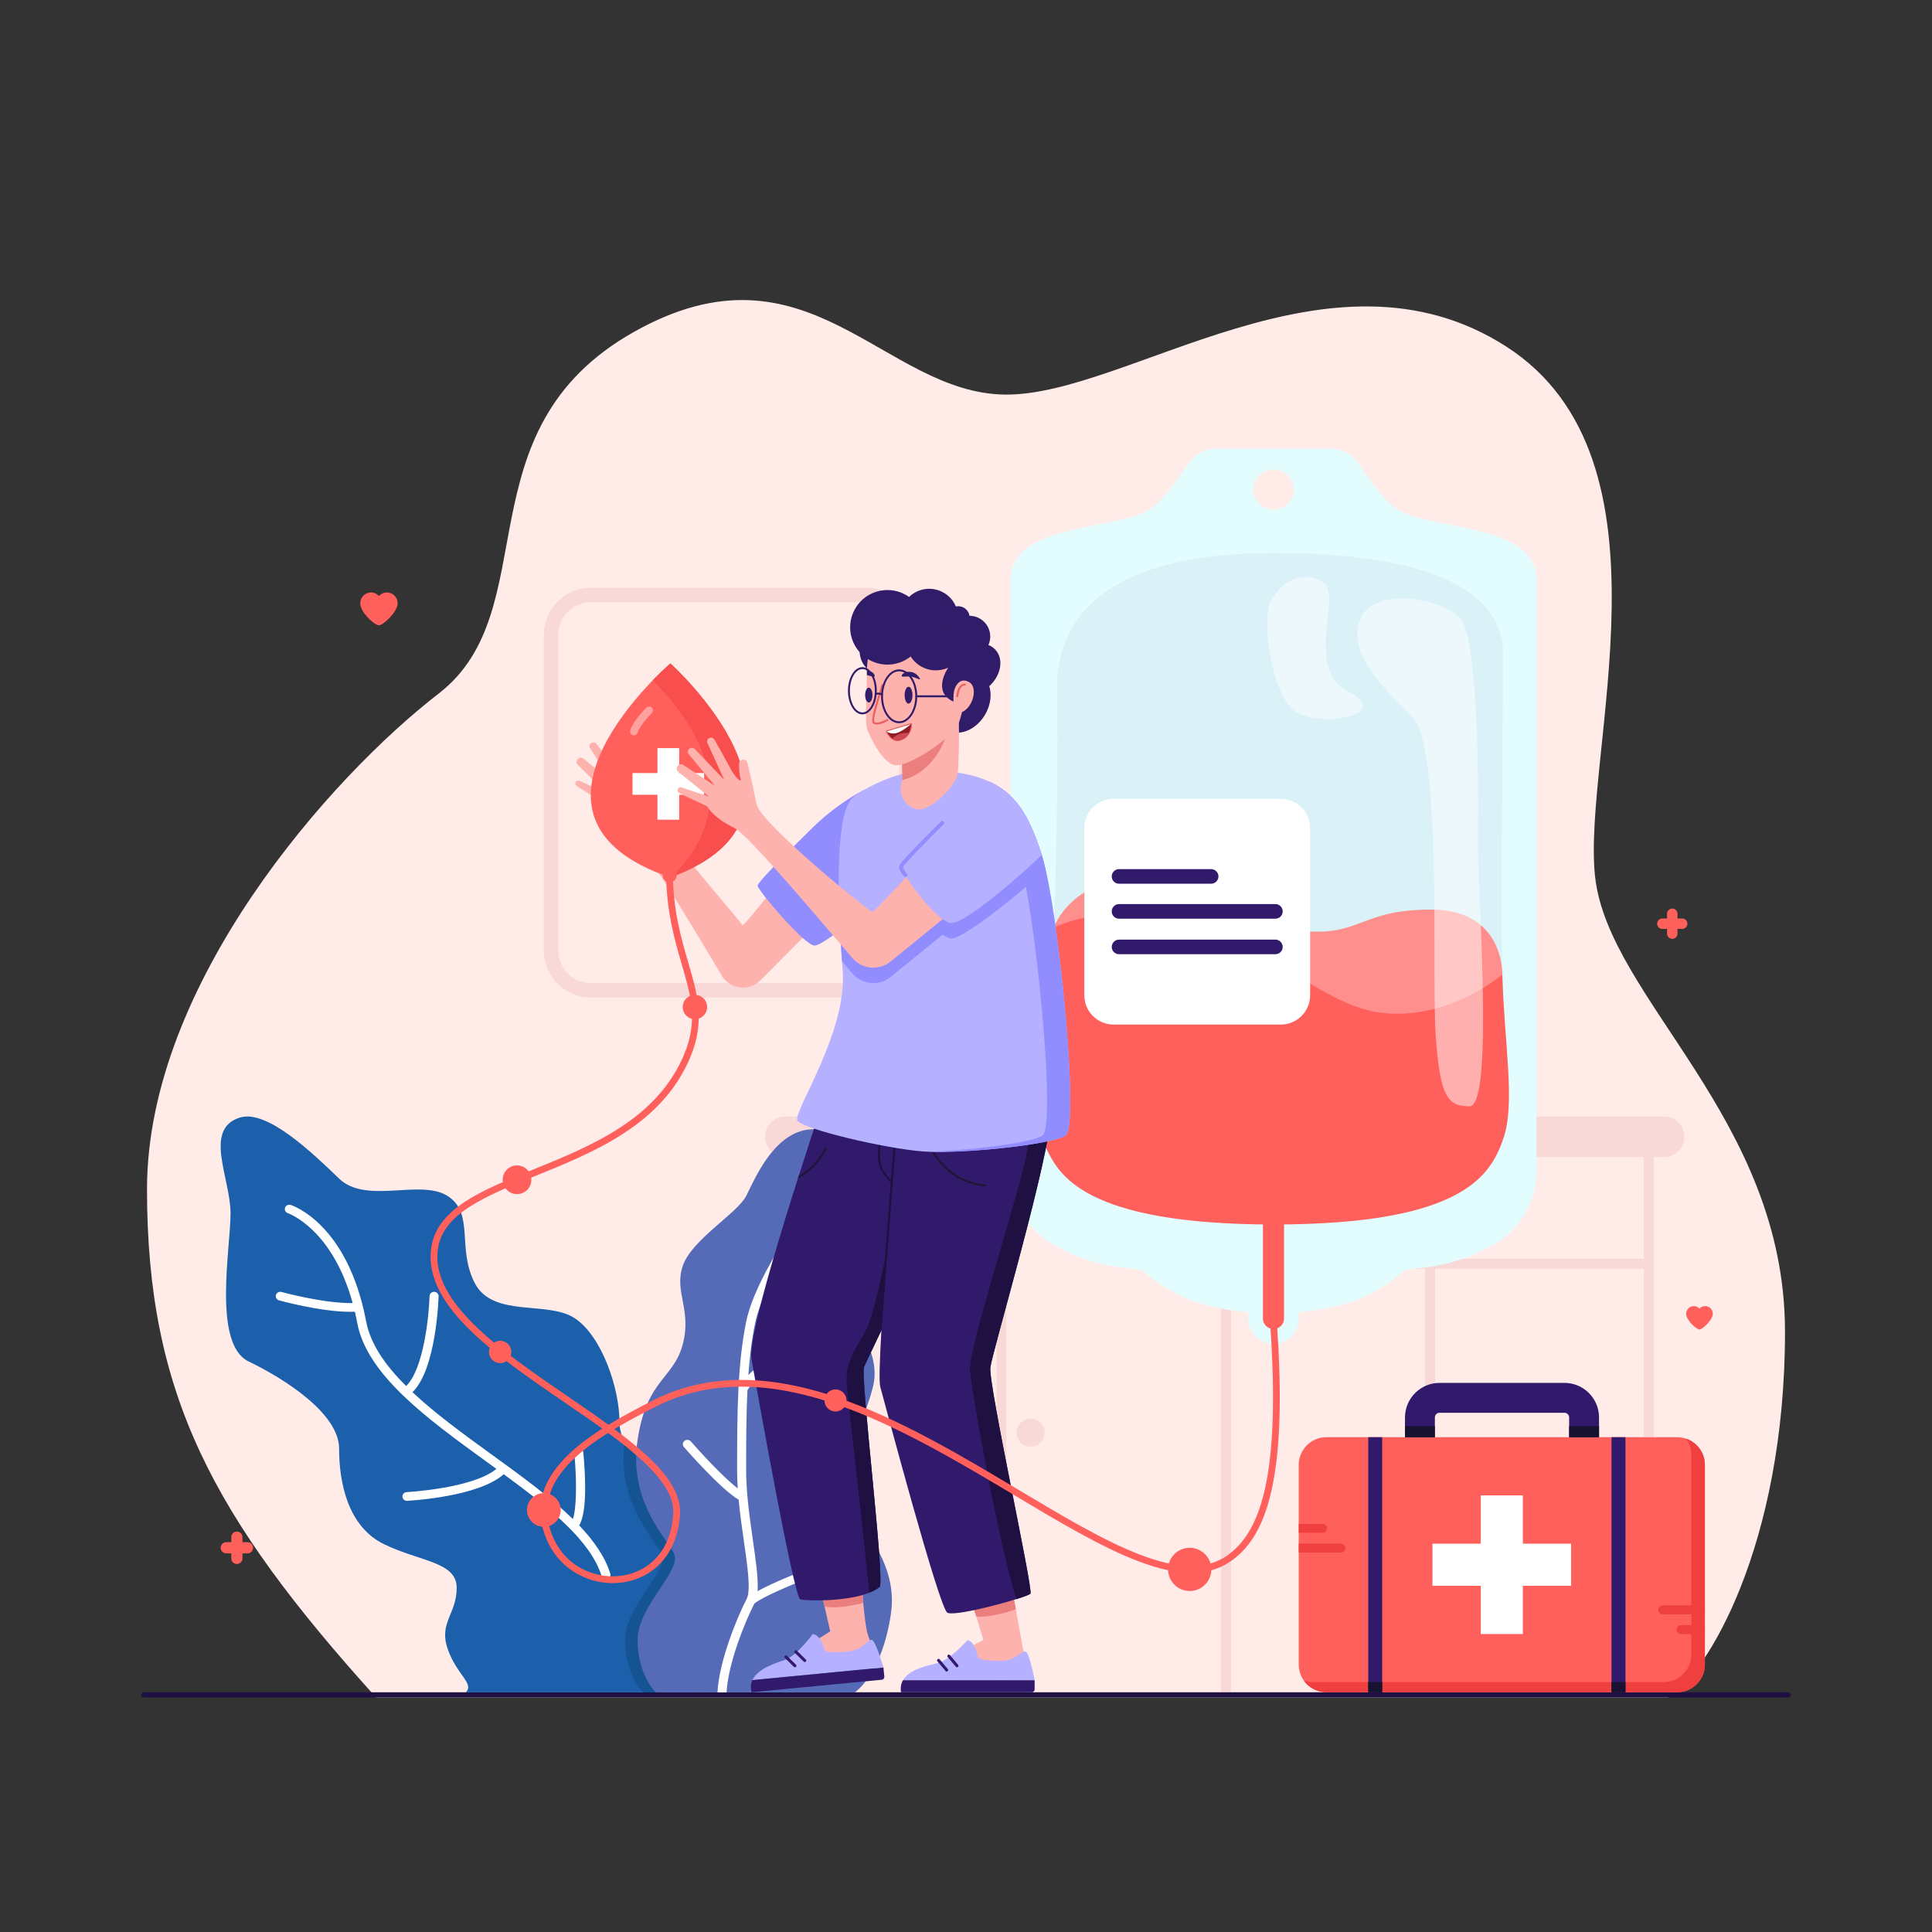<svg xmlns="http://www.w3.org/2000/svg" viewBox="0 0 2000 2000" id="man-donating-his-blood-to-blood-bag"><rect x="0" y="0" width="2000" height="2000" fill="#333333" stroke="none"/><path fill="#ffece8" d="M389.326,1757.222c-169.264-187.35-237.146-313.818-237.146-526.141  S341.81,804.671,454.071,718.003c112.261-86.667,21.564-272.663,202.033-374.336  c180.469-101.673,258.092,63.533,384.499,64.81  c126.407,1.277,336.382-166.88,518.62-49.758s78.227,422.175,91.98,548.686  c13.752,126.511,196.617,249.951,196.617,471.122s-81.316,355.778-121.031,378.694  H389.326z"></path><path fill="#f9d9d7" d="M897.337 623.487c18.563 0 33.611 15.048 33.611 33.611v326.939c0 18.563-15.048 33.611-33.611 33.611H611.586c-18.563 0-33.611-15.048-33.611-33.611v-326.939c0-18.563 15.048-33.611 33.611-33.611H897.337M897.337 608.487H611.586c-26.804 0-48.611 21.807-48.611 48.611v326.939c0 26.804 21.807 48.611 48.611 48.611h285.751c26.804 0 48.611-21.807 48.611-48.611v-326.939C945.948 630.294 924.141 608.487 897.337 608.487L897.337 608.487zM1722.555 1155.806H812.954c-11.594 0-20.993 9.399-20.993 20.993l0 0c0 11.594 9.399 20.993 20.993 20.993h10.654v554.06h10.239V1197.792h197.701v554.06h10.239V1197.792h222.216v554.06h10.239v-438.507h201.119v438.507h10.239v-438.507h216.06v438.507h10.239v-438.507-10.239V1197.792h10.654c11.594 0 20.993-9.399 20.993-20.993l0 0C1743.548 1165.205 1734.149 1155.806 1722.555 1155.806zM1701.661 1303.105h-216.06-10.239H1274.243V1197.792h427.418V1303.105z"></path><circle cx="1006.385" cy="1483.035" r="14.548" fill="#f9d9d7"></circle><circle cx="1066.951" cy="1483.035" r="14.548" fill="#f9d9d7" transform="rotate(-67.5 1066.951 1483.035)"></circle><circle cx="1450.198" cy="1525.403" r="14.548" fill="#f9d9d7"></circle><circle cx="1510.765" cy="1525.403" r="14.548" fill="#f9d9d7" transform="rotate(-31.718 1510.765 1525.403)"></circle><circle cx="1480.481" cy="1252.824" r="14.548" fill="#f9d9d7"></circle><path fill="#1e1040" d="M1853.872,1754.532c0,1.49-1.2,2.69-2.68,2.69H148.812   c-1.53,0-2.76-1.28-2.68-2.83c0.07-1.45,1.38-2.54,2.83-2.54h1702.23   C1852.672,1751.852,1853.872,1753.052,1853.872,1754.532z"></path><path fill="#1c5fab" d="M725.598,1751.967H482.128c9.37-9.011-9.36-18.032-18.72-45.075   c-9.37-27.043,9.36-36.063,9.36-63.106c0-27.043-37.46-27.043-74.91-45.074   c-37.46-18.032-46.82-63.106-46.82-99.17c0-36.054-56.19-72.117-93.64-90.149   c-37.46-18.022-18.73-117.192-18.73-153.255c0-36.054-28.33-87.068,9.36-99.16   c28.09-9.011,74.91,36.063,103.01,63.106c28.09,27.043,84.27,0,112.37,18.032   c28.09,18.022,9.36,54.086,28.09,90.149   c18.73,36.054,74.91,18.032,103,36.054   c28.1,18.032,46.82,72.127,46.82,108.181c0,7.625,2.09,14.036,5.49,19.755   c12.63,21.324,43.31,32.944,50.7,61.383   c9.36,36.063,56.18,36.063,65.55,81.138   C772.418,1679.85,725.598,1751.967,725.598,1751.967z"></path><path fill="#fff" d="M285.669,1340.525c0.722-2.395,3.292-3.777,5.807-3.072   c0.456,0.132,43.293,11.935,73.6,11.486   c-21.113-77.016-66.546-92.872-67.043-93.035c-2.442-0.792-3.759-3.337-2.944-5.696   c0.823-2.359,3.475-3.627,5.926-2.852c2.405,0.775,59.029,20.037,78.04,120.664   c4.419,23.411,20.001,45.525,41.351,66.799   c18.076-17.26,23.663-72.329,24.271-93.157c0.073-2.447,2.158-4.384,4.682-4.384   c0.046,0,0.091,0,0.128,0c2.588,0.07,4.627,2.148,4.554,4.631   c-0.096,3.23-2.496,75.509-27.047,99.283   c23.619,22.206,53.023,43.533,81.951,64.51   c30.993,22.475,61.032,44.263,84.033,66.719   c3.632-9.048,4.447-37.828,1.543-67.951c-0.238-2.474,1.655-4.675,4.234-4.904   c2.551-0.115,4.847,1.594,5.094,4.076c1.844,19.114,4.656,61.102-4.301,75.415   c15.33,16.07,26.798,32.546,32.211,49.915c0.75,2.386-0.658,4.895-3.137,5.608   c-0.448,0.132-0.896,0.194-1.344,0.194c-2.012,0-3.877-1.259-4.481-3.213   c-11.458-36.755-53.625-70.5-101.34-105.455   c-26.131,23.465-96.82,27.364-99.943,27.524   c-0.082,0.009-0.165,0.009-0.247,0.009c-2.478,0-4.545-1.867-4.673-4.27   c-0.137-2.483,1.838-4.604,4.426-4.736c0.712-0.042,68.472-3.768,92.854-24.061   c-3.501-2.548-7.025-5.103-10.561-7.668   c-30.588-22.185-61.699-44.749-86.327-68.578   c-0.148-0.126-0.288-0.262-0.42-0.408   c-23.967-23.274-41.72-47.757-46.728-74.277   c-0.765-4.051-1.599-7.953-2.487-11.731c-1.379,0.05-2.783,0.075-4.207,0.075   c-31.467,0-72.398-11.348-74.282-11.868   C286.382,1345.42,284.947,1342.92,285.669,1340.525z"></path><path fill="#145493" d="M725.598,1751.967h-59.82c0,0-18.73-18.032-18.73-54.086   c0-36.063,46.82-72.127,37.46-90.159c-9.28-17.858-46.14-53.431-37.7-115.469   c12.63,21.324,43.31,32.944,50.7,61.383   c9.36,36.063,56.18,36.063,65.55,81.138   C772.418,1679.85,725.598,1751.967,725.598,1751.967z"></path><path fill="#566bb7" d="M922.248,1670.832c-9.37,63.106-37.46,81.138-37.46,81.138H678.778   c0,0-18.73-18.032-18.73-54.095c0-36.054,46.82-72.117,37.46-90.149   c-8.55-16.453-40.49-47.924-38.89-101.259   c0.15-5.112,0.61-10.417,1.43-15.933c9.37-63.106,37.46-63.106,46.82-99.17   c9.37-36.054-9.36-54.086,0-81.128c9.37-27.052,56.19-54.095,65.55-72.127   c9.37-18.032,37.46-90.149,93.64-63.106c48.84,23.51,0,126.213,9.37,162.276   c9.36,36.054,37.45,63.106,28.09,99.16   c-9.37,36.063-28.09,63.106-28.09,99.17   C875.428,1571.662,931.608,1607.726,922.248,1670.832z"></path><path fill="#fff" d="M837.628,1628.588c0.96,2.311-0.2,4.929-2.6,5.853   c-12.5,4.814-45.96,18.571-54.1,25.589   c-10.49,20.438-27.27,62.712-28.82,91.94h-9.36   c0-0.077,0.01-0.144,0.01-0.221c1.54-30.952,19.32-75.593,30.16-96.455   c4.53-8.732,0.97-33.416-2.78-59.554c-1.97-13.671-4.09-28.41-5.49-43.255   c-18.87-11.129-55.09-52.719-56.69-54.557c-1.65-1.916-1.39-4.746,0.6-6.344   c1.94-1.589,4.92-1.357,6.59,0.568c9.29,10.696,33.19,36.824,48.56,48.656   c-0.41-6.296-0.65-12.563-0.65-18.725c0-28.005,0-56.521,1.36-83.872   c0-0.221,0.01-0.443,0.04-0.664c1.24-24.549,3.6-48.155,8.05-69.595   c9.46-45.508,55.04-107.314,56.96-109.923c1.51-2.031,4.42-2.474,6.54-1.049   c2.11,1.454,2.59,4.265,1.09,6.296c-0.47,0.616-46.35,62.837-55.41,106.438   c-3.46,16.684-5.63,34.783-6.99,53.672   c17.02-16.886,45.63-30.817,47.13-31.539c2.29-1.126,5.12-0.231,6.28,2.002   c1.15,2.224,0.22,4.939-2.08,6.056c-0.43,0.202-41.6,20.256-52.28,39.318   c-1.33,26.975-1.33,55.164-1.33,82.861c0,8.838,0.51,17.955,1.32,27.072   c0.02,0.125,0.03,0.241,0.03,0.366c1.38,15.365,3.59,30.769,5.64,44.988   c3.11,21.584,5.74,39.895,4.79,52.642   c16.34-9.03,43.53-19.601,47.35-21.064   C833.948,1625.161,836.668,1626.287,837.628,1628.588z"></path><g><path fill="#ff605c" d="M1741.379 950.799h-4.848v-4.848c0-2.988-2.423-5.411-5.411-5.411l0 0c-2.988 0-5.411 2.423-5.411 5.411v4.848h-4.847c-2.989 0-5.411 2.423-5.411 5.411l0 0c0 2.988 2.423 5.411 5.411 5.411h4.847v4.847c0 2.989 2.423 5.411 5.411 5.411l0 0c2.989 0 5.411-2.423 5.411-5.411v-4.847h4.848c2.988 0 5.411-2.423 5.411-5.411l0 0C1746.79 953.222 1744.367 950.799 1741.379 950.799zM256.2 1596.467h-5.188v-5.188c0-3.198-2.593-5.791-5.791-5.791l0 0c-3.198 0-5.791 2.593-5.791 5.791v5.188h-5.188c-3.198 0-5.791 2.593-5.791 5.791l0 0c0 3.198 2.593 5.791 5.791 5.791h5.188v5.188c0 3.198 2.593 5.791 5.791 5.791l0 0c3.198 0 5.791-2.593 5.791-5.791v-5.188h5.188c3.198 0 5.791-2.593 5.791-5.791l0 0C261.991 1599.06 259.398 1596.467 256.2 1596.467zM1765.148 1352.051c-2.317 0-4.402.992-5.854 2.574-1.452-1.582-3.537-2.574-5.854-2.574-4.388 0-7.945 3.557-7.945 7.945 0 6.795 10.64 16.275 13.799 16.275s13.799-10.002 13.799-16.275C1773.093 1355.608 1769.536 1352.051 1765.148 1352.051zM400.512 613.321c-3.254 0-6.182 1.393-8.221 3.615-2.039-2.222-4.967-3.615-8.221-3.615-6.162 0-11.157 4.995-11.157 11.157 0 9.542 14.941 22.854 19.378 22.854 4.436 0 19.378-14.045 19.378-22.854C411.669 618.316 406.674 613.321 400.512 613.321z"></path></g><g><path fill="#311a6b" d="M1655.319,1467.381v51.113c0,8.544-6.926,15.47-15.47,15.47   c-8.543,0-15.47-6.926-15.47-15.47v-51.113c0-2.7-2.194-4.894-4.887-4.894   h-129.249c-2.693,0-4.887,2.194-4.887,4.894v51.113   c0,8.544-6.926,15.47-15.47,15.47s-15.469-6.926-15.469-15.47v-51.113   c0-19.759,16.074-35.833,35.826-35.833h129.249   C1639.252,1431.548,1655.319,1447.622,1655.319,1467.381z"></path><path fill="#ff605c" d="M1736.203,1751.825h-363.089c-7.918,0-15.086-3.209-20.274-8.398   s-8.398-12.356-8.398-20.274v-206.711c0-7.917,3.209-15.085,8.398-20.274   c5.189-5.189,12.357-8.398,20.274-8.398h363.089   c7.918,0,15.085,3.209,20.274,8.398s8.398,12.356,8.398,20.274v206.711   c0,6.949-2.472,13.321-6.585,18.283   C1753.03,1747.782,1745.088,1751.825,1736.203,1751.825z"></path><path fill="#ef3f3f" d="M1764.872,1516.441v206.709c0,15.835-12.833,28.675-28.668,28.675h-363.093   c-9.661,0-18.198-4.775-23.394-12.101c2.925,1.005,6.061,1.554,9.331,1.554h363.093   c15.835,0,28.668-12.84,28.668-28.675v-206.709c0-6.174-1.948-11.891-5.267-16.567   C1756.792,1493.201,1764.872,1503.875,1764.872,1516.441z"></path><polygon fill="#fff" points="1626.408 1598.029 1576.427 1598.029 1576.427 1548.047 1532.889 1548.047 1532.889 1598.029 1482.908 1598.029 1482.908 1641.566 1532.889 1641.566 1532.889 1691.547 1576.427 1691.547 1576.427 1641.566 1626.408 1641.566"></polygon><rect width="14.446" height="264.055" x="1416.398" y="1487.77" fill="#311a6b"></rect><rect width="14.446" height="264.055" x="1668.236" y="1487.77" fill="#311a6b"></rect><path fill="#ef3f3f" d="M1369.198 1586.731h-24.756v-9.181h24.756c2.535 0 4.59 2.055 4.59 4.59l0 0C1373.788 1584.676 1371.733 1586.731 1369.198 1586.731zM1388.075 1607.157h-43.633v-9.181h43.633c2.535 0 4.59 2.055 4.59 4.59l0 0C1392.665 1605.102 1390.61 1607.157 1388.075 1607.157zM1740.118 1682.367h24.756v9.18h-24.756c-2.535 0-4.59-2.055-4.59-4.59l0 0C1735.528 1684.422 1737.583 1682.367 1740.118 1682.367zM1721.241 1661.941h43.633v9.181h-43.633c-2.535 0-4.59-2.055-4.59-4.59l0 0C1716.651 1663.996 1718.706 1661.941 1721.241 1661.941z"></path><rect width="30.939" height="11.427" x="1454.418" y="1476.347" fill="#161230"></rect><rect width="30.939" height="11.427" x="1624.38" y="1476.347" fill="#161230"></rect><rect width="14.446" height="10.547" x="1416.398" y="1741.278" fill="#161230"></rect><rect width="14.446" height="10.547" x="1668.236" y="1741.278" fill="#161230"></rect></g><g><path fill="#e3fdff" d="M1046.072,600.21v612.391c0,30.305,15.788,58.465,41.723,74.154    c9.695,5.856,20.502,11.388,31.782,15.375    c39.656,14.045,57.756,8.366,65.326,14.843    c19.666,16.831,53.544,42.293,133.398,42.293s113.742-25.463,133.407-42.293    c7.569-6.477,25.669-0.797,65.326-14.843    c11.279-3.986,22.087-9.518,31.782-15.375    c25.935-15.689,41.723-43.849,41.723-74.154v-612.391    c0-60.581-114.165-50.118-147.02-74.843c-11.446-8.613-26.851-29.951-36.91-44.932    c-6.723-10.01-17.983-15.994-30.03-15.994h-116.547    c-12.047,0-23.317,5.984-30.03,15.994c-10.059,14.981-25.463,36.319-36.92,44.932    C1160.237,550.092,1046.072,539.629,1046.072,600.21z M1297.355,506.626    c0-11.574,9.38-20.955,20.945-20.955c11.575,0,20.955,9.38,20.955,20.955    c0,11.565-9.38,20.945-20.955,20.945    C1306.736,527.571,1297.355,518.191,1297.355,506.626z"></path><path fill="#d9f1f7" d="M1556.036,676.242c0,33.827-2.747,260.155-0.809,332.522    c1.938,72.367,13.895,133.75,0.809,170.579    c-13.086,36.83-40.618,88.226-237.731,88.226    c-197.112,0-221.948-52.652-234.366-76.99    c-12.418-24.339,5.96-206.135,7.45-239.414    c1.491-33.279,4.498-190.642,2.918-231.717    c-1.58-41.075,6.467-146.988,223.997-146.988S1556.036,642.415,1556.036,676.242z"></path><path fill="#ff8f8d" d="M1555.224,1008.769c0,0,2.06-67.166-73.322-67.166    c-75.381,0-72.423,28.343-136.144,21.97    c-57.854-5.785-96.568-56.438-157.482-56.438c-80.107,0-97.439,53.238-97.439,53.238    l69.942,149.814l254.496,92.453l129.899-120.62L1555.224,1008.769z"></path><path fill="#ff605c" d="M1083.937,1190.583c12.422,24.331,37.254,76.989,234.363,76.989    c197.119,0,224.649-51.399,237.74-88.23c13.081-36.831,1.122-98.21-0.817-170.573    c0,0-56.763,49.154-127.266,39.41c-70.513-9.754-151.174-101.896-226.027-104.633    c-74.844-2.746-111.093,16.827-111.093,16.827    C1087.451,1009.429,1072.402,1167.964,1083.937,1190.583z"></path><path fill="#fff" d="M1521.212,1145.22c-22.295,0-30.538-9.291-34.965-72.748    c-4.427-63.457,7.06-299.025-24.46-330.544    c-31.52-31.52-67.106-66.09-53.889-100.66    c13.218-34.57,87.442-22.369,104.727,0c17.285,22.369,18.301,171.833,17.285,222.671    C1528.894,914.777,1547.32,1145.22,1521.212,1145.22z" opacity=".5"></path><path fill="#fff" d="M1368.992,602.259c22.163,12.504-20.442,89.354,26.987,113.832    c47.428,24.478-31.37,37.953-55.665,20.173    c-24.295-17.78-35.041-96.161-24.456-114.891    C1326.442,602.642,1346.83,589.755,1368.992,602.259z" opacity=".5"></path><path fill="#fff" d="M1152.886,1060.638h172.927c9.522,0,18.022-4.376,23.599-11.226    c4.261-5.234,6.815-11.912,6.815-19.188v-172.927    c0-7.777-2.919-14.872-7.72-20.25c-5.57-6.238-13.674-10.165-22.694-10.165    h-172.927c-7.832,0-14.973,2.961-20.365,7.824    c-6.171,5.566-10.05,13.625-10.05,22.591v172.927    c0,8.399,3.404,16.003,8.908,21.507    C1136.884,1057.234,1144.487,1060.638,1152.886,1060.638z"></path><path fill="#e3fdff" d="M1292.068,1291.798v73.045c0,14.467,11.77,26.237,26.237,26.237    s26.238-11.77,26.238-26.237v-73.045H1292.068z"></path><path fill="#ff605c" d="M1318.305,1375.795L1318.305,1375.795c3.025,0,5.762-1.226,7.745-3.208    c1.982-1.982,3.208-4.72,3.208-7.745v-122.768h-21.905v122.768    c0,2.529,0.857,4.858,2.297,6.711    C1311.653,1374.135,1314.786,1375.795,1318.305,1375.795z"></path><path fill="#311a6b" d="M1253.77 914.844h-95.355c-2.088 0-3.979-.847-5.347-2.215s-2.215-3.259-2.215-5.347l0 0c0-2.042.809-3.895 2.125-5.256 1.375-1.422 3.303-2.306 5.437-2.306h95.355c1.5 0 2.899.437 4.075 1.191 2.097 1.344 3.487 3.696 3.487 6.372l0 0c0 2.088-.846 3.979-2.215 5.347C1257.749 913.997 1255.859 914.844 1253.77 914.844zM1320.283 951.034h-161.867c-2.088 0-3.979-.846-5.347-2.215-1.368-1.369-2.215-3.259-2.215-5.347l0 0c0-2.088.847-3.979 2.215-5.347s3.259-2.215 5.347-2.215h161.867c1.836 0 3.519.654 4.828 1.742 1.67 1.387 2.734 3.48 2.734 5.82l0 0c0 2.088-.846 3.979-2.215 5.347C1324.262 950.188 1322.371 951.034 1320.283 951.034zM1320.283 987.8h-161.867c-2.088 0-3.979-.846-5.347-2.215-1.368-1.368-2.215-3.259-2.215-5.347l0 0c0-2.08.84-3.963 2.198-5.33 1.37-1.378 3.267-2.232 5.364-2.232h161.867c1.86 0 3.563.672 4.88 1.785 1.64 1.387 2.682 3.46 2.682 5.777l0 0c0 1.946-.735 3.72-1.942 5.06C1324.519 986.834 1322.514 987.8 1320.283 987.8z"></path></g><g><path fill="#feb2ae" d="M768.635,957.784c-12.226-16.827-88.757-101.25-92.994-122.989    c-0.684-3.511-2.529-25.837-5.31-44.858c-0.762-5.212-8.322-4.974-8.797,0.272    c-0.594,6.556-0.709,12.869,0.25,17.197c-1.57,1.216-7.129-6.927-9.374-13.061    c-1.168-3.192-7.621-18.165-13.542-31.791c-1.861-4.282-8.288-2.602-7.816,2.043    l0,0l13.528,40.297l-26.97-34.71c-2.824-3.635-8.589-0.688-7.297,3.73l0,0    l23.801,35.924l-30.01-24.443c-3.793-3.09-9.069,1.316-6.705,5.599l0,0    l29.786,29.622l-27.371-12.389c-3.384-1.532-6.052,3.17-3,5.288    c0.083,0.057,0.166,0.115,0.249,0.172c12.424,8.544,26.615,15.746,27.242,17    c1.077,2.152,8.145,15.58,21.41,23.763    c13.091,8.075,72.089,105.932,101.441,155.511    c8.49,14.34,28.232,16.792,39.978,4.971l81.39-81.903l-26.409-65.665    C842.117,867.365,772.224,957.479,768.635,957.784z"></path><path fill="#ea7f7d" d="M661.102,840.699c0.026-0.023,0.05-0.047,0.073-0.073    c0.362-0.403,0.328-1.023-0.075-1.383c-4.921-4.413-7.465-9.115-7.563-13.976    c-0.141-7.033,4.928-12.042,4.979-12.092c0.388-0.377,0.397-0.997,0.02-1.385    c-0.377-0.388-1.014-0.387-1.385-0.02c-0.234,0.228-5.73,5.661-5.572,13.536    c0.108,5.426,2.872,10.605,8.214,15.395    C660.169,841.039,660.734,841.032,661.102,840.699z"></path><path fill="#ff605c" d="M693.944,686.769c0,0,175.794,157.357,0,221.558    C508.667,845.81,693.944,686.769,693.944,686.769z"></path><path fill="#f94e4e" d="M693.946,908.325c175.79-64.2,0-221.56,0-221.56    s-7.62,6.54-18.24,17.49C798.063,826.882,693.946,908.325,693.946,908.325z"></path><path fill="#fff" d="M656.174,761.197c1.629,0,3.16-1.003,3.755-2.621    c3.49-9.495,14.651-20.109,14.763-20.215c1.605-1.516,1.679-4.047,0.164-5.654    c-1.516-1.605-4.045-1.68-5.652-0.166c-0.514,0.485-12.639,11.999-16.783,23.275    c-0.762,2.073,0.301,4.372,2.374,5.134    C655.25,761.118,655.716,761.197,656.174,761.197z" opacity=".41"></path><polygon fill="#fff" points="728.885 800.257 703.077 800.257 703.077 774.449 680.597 774.449 680.597 800.257 654.789 800.257 654.789 822.737 680.597 822.737 680.597 848.545 703.077 848.545 703.077 822.737 728.885 822.737"></polygon><path fill="#928dff" d="M894.48,817.697c-27.663,14.596-46.452,32.195-56.301,42.044   c-9.849,9.849-53.961,52.875-53.961,57.125s48.368,62.001,59.157,62.001   c10.789,0,83.25-59.896,88.965-79.115C938.054,880.535,894.48,817.697,894.48,817.697z"></path><polygon fill="#feb2ae" points="1059.458 1709.232 1021.314 1708.187 1010.614 1673.527 1007.13 1662.223 990.958 1609.823 1040.56 1605.13 1048.789 1650.479 1051.567 1665.769"></polygon><path fill="#ea7f7d" d="M1051.567,1665.769c-3.464,1.517-8.916,3.32-17.525,5.258    c-11.468,2.583-18.867,2.87-23.428,2.5l-3.484-11.304l41.659-11.745    L1051.567,1665.769z"></path><path fill="#feb2ae" d="M900.127,1697.303l-38.073,2.613l-8.485-36.874l-2.726-11.816    l-10.956-47.604l50.176-1.589c0,0,0.738,19.79,2.275,41.444    c0.379,5.237,0.81,10.597,1.281,15.813    C895.218,1676.858,897.37,1692.794,900.127,1697.303z"></path><path fill="#ea7f7d" d="M893.619,1659.292c-4.089,1.219-10.505,2.685-20.2,3.925    c-9.172,1.179-15.557,0.728-19.851-0.174l-2.726-11.816l41.495-7.748    C892.717,1648.716,893.148,1654.076,893.619,1659.292z"></path><path fill="#feb2ae" d="M862.728,1686.667l-27.967,17.815l19.753,22.228l50.096-21.091    c0,0-6.115-9.955-6.217-13.739C898.291,1688.097,862.728,1686.667,862.728,1686.667z"></path><path fill="#b5b0ff" d="M914.535,1726.121l-135.644,13.113     c5.528-12.048,24.405-17.771,33.857-21.033     c12.268-4.24,28.745-26.805,28.745-26.805     c9.38,2.159,12.283,17.183,12.283,17.183s2.745,2.787,21.537,1.273     c18.792-1.514,20.448-11.524,26.783-12.33     C906.161,1696.999,914.535,1726.121,914.535,1726.121z"></path><path fill="#311a6b" d="M914.542 1726.196l.906 9.424c.158 1.642-1.048 3.105-2.69 3.263l-134.652 12.942c-1.331-4.835-.874-8.994.786-12.591L914.542 1726.196zM823.066 1725.939c-.437.042-.888-.102-1.225-.433l-9.36-9.192c-.606-.595-.615-1.569-.02-2.174.595-.606 1.569-.614 2.174-.02l9.36 9.192c.606.595.615 1.569.02 2.174C823.752 1725.754 823.414 1725.905 823.066 1725.939zM833.247 1720.531c-.437.042-.888-.102-1.225-.433l-9.36-9.192c-.606-.595-.615-1.569-.02-2.174.596-.606 1.569-.614 2.174-.02l9.36 9.192c.606.595.615 1.569.02 2.174C833.932 1720.347 833.594 1720.498 833.247 1720.531zM1038.856 1113.5c0 0-10.51 21.88-25.86 53.84-17.55 36.54-41.42 86.26-63.14 131.57-14.18 29.58-27.44 57.26-37.42 78.18-10.22 21.39-17.02 35.72-17.91 37.79-4.24 9.9 22.02 222.7 16.02 227.84-2.77 2.38-6.41 4.38-10.62 6.06-23.86 9.5-65.95 8.6-71.51 6.79-6.54-2.12-43.91-211.03-50.54-248.87-3.3-18.82 23.27-108.82 48.01-186.49.31-.96.61-1.92.92-2.88 9.01-28.22 17.72-54.66 24.61-75.27 3.21-9.64 6.03-17.99 8.28-24.65 3.71-10.98 5.92-17.39 5.92-17.39l90.53 7.04 73.05 5.69h.03L1038.856 1113.5z"></path><path fill="#1e1040" d="M910.549,1642.72c-2.777,2.378-6.415,4.376-10.628,6.057    c-11.314-109.765-21.508-193.456-23.403-216.839    c-1.875-23.15,11.29-38.275,19.765-54.488    c8.475-16.223,19.727-73.172,19.727-73.172l33.84-5.37    c-28.654,59.779-53.568,111.881-55.321,115.97    C890.288,1424.779,916.544,1637.576,910.549,1642.72z"></path><path fill="#feb2ae" d="M1023.253,1695.062l-29.543,15.058l17.535,24.016l51.885-16.201    c0,0-5.135-10.495-4.874-14.27C1058.517,1699.888,1023.253,1695.062,1023.253,1695.062z"></path><path fill="#b5b0ff" d="M1071.048,1739.292l-136.276,0.075     c6.655-11.464,25.994-15.354,35.714-17.698     c12.617-3.046,31.177-23.931,31.177-23.931     c9.13,3.047,10.583,18.279,10.583,18.279s2.465,3.037,21.316,3.328     c18.851,0.291,21.457-9.515,27.84-9.711     C1065.499,1709.503,1071.048,1739.292,1071.048,1739.292z"></path><path fill="#311a6b" d="M1071.048 1739.368v9.468c0 1.65-1.34 2.99-2.99 2.99H932.785c-.862-4.94-.009-9.036 1.987-12.458H1071.048zM980.017 1730.359c-.439 0-.874-.186-1.178-.549l-8.438-10.045c-.546-.651-.462-1.62.188-2.166.651-.546 1.621-.461 2.166.188l8.438 10.045c.547.651.462 1.62-.188 2.166C980.716 1730.241 980.366 1730.359 980.017 1730.359zM990.668 1725.95c-.439 0-.874-.186-1.178-.548l-8.438-10.045c-.546-.65-.462-1.62.188-2.166.651-.546 1.62-.461 2.166.188l8.438 10.045c.546.65.462 1.62-.188 2.166C991.368 1725.832 991.017 1725.95 990.668 1725.95zM1025.207 1415.546c-2.214 17.217 44.683 230.373 41.475 234.195-.84.994-6.508 3.136-14.594 5.667-22.915 7.174-65.179 17.514-71.4 14.061-8.404-4.673-64.155-214.324-69.463-233.939-1.322-4.899-.605-27.414 1.209-58.436 3.597-61.172 11.488-155.416 16.49-212.899 2.224-25.672 3.884-44.017 4.315-48.813.072-.82.113-1.24.113-1.24s9.305-3.023 22.792-7.081c29.597-8.906 79.353-22.792 95.135-20.599 13.087 1.814 23.202 9.797 29.464 23.561.195.42.379.851.553 1.291 4.386 10.218 6.723 23.438 6.723 39.548 0 3.156-.318 7.164-.922 11.878C1079.534 1222.969 1027.267 1399.578 1025.207 1415.546z"></path><path fill="#1e1040" d="M1066.682 1649.741c-.84.994-6.508 3.136-14.594 5.667-18.016-55.895-47.009-218.413-47.942-237.106-1.086-21.562 38.534-143.938 54.89-207.539 16.356-63.612-2.726-82.694-2.726-82.694l24.432-18.047c4.735 10.382 7.276 24.043 7.276 40.84 0 43.474-60.588 247.467-62.812 264.684C1022.994 1432.763 1069.89 1645.918 1066.682 1649.741zM911.427 1377.446c-.553-.054-.965-.541-.923-1.098l14.856-194.587c.043-.564.536-.987 1.1-.944.553.034.987.536.944 1.1l-14.856 194.587c-.043.564-.536.987-1.1.944C911.441 1377.447 911.434 1377.446 911.427 1377.446z"></path><path fill="#1d1735" d="M1018.465 1227.924c-39.652-3.847-55.298-38.278-55.453-38.629-.228-.517.006-1.122.523-1.351.517-.229 1.122.005 1.352.523.151.34 15.348 33.688 53.778 37.417.387.037.774.072 1.164.103.565.032.985.539.94 1.104-.046.564-.54.985-1.104.94C1019.264 1227.998 1018.861 1227.963 1018.465 1227.924zM855.776 1189.3c-.12.26-8.89 19.58-29.89 30.91.31-.96.61-1.92.92-2.88 18.99-11.07 26.98-28.61 27.09-28.86.23-.52.84-.75 1.35-.53C855.766 1188.17 856.006 1188.78 855.776 1189.3z"></path><path fill="#1e1040" d="M923.043,1225.294c-0.257-0.025-0.505-0.146-0.684-0.359    l-5.833-6.918c-5.343-6.337-8.076-14.388-7.696-22.668l1.844-40.204    c0.026-0.565,0.505-1.003,1.071-0.976c0.564,0.031,1.003,0.505,0.977,1.071    l-1.844,40.203c-0.355,7.764,2.207,15.311,7.216,21.253l5.833,6.918    c0.365,0.432,0.309,1.079-0.123,1.444    C923.583,1225.243,923.308,1225.319,923.043,1225.294z"></path><path fill="#b5b0ff" d="M1103.166,1175.5c-5.08,3.33-19.79,6.69-38.46,9.53   c-35.07,5.33-84.13,8.83-109.7,6.89   c-39.17-2.99-124.27-23.27-129.5-31.85   c-5.22-8.58,51.83-91.08,46.84-155.5c-0.23-2.96-0.46-6.09-0.7-9.36   c-1.28-17.82-2.58-39.87-3.12-62.18   c-1.15-47.02,1.06-95.16,13.9-107.06   c8.04-7.45,45.28-28.83,77.97-28.42c28,0.35,48.63,4.43,64.36,11.84   c4.21,1.98,8.07,4.21,11.62,6.66c12.93,8.92,21.86,20.9,29.06,35.58   c4.75,9.68,8.75,20.52,12.65,32.44c0.09,0.28,0.18,0.57,0.28,0.86   c1.34,4.22,2.7,9.44,4.08,15.49   C1098.986,973.37,1116.596,1166.68,1103.166,1175.5z"></path><path fill="#928dff" d="M1103.166,1175.5c-5.08,3.33-19.79,6.69-38.46,9.53   c-32.56,4.95-77.19,8.32-103.87,7.22   c25.14-0.77,55.79-3.56,79.87-7.22c18.67-2.84,33.38-6.2,38.46-9.53   c13.28-8.72-3.78-197.77-20.16-272.55   c-0.18-0.86-0.37-1.7-0.56-2.53c-1.38-6.05-2.74-11.27-4.08-15.49   c-0.1-0.29-0.19-0.58-0.28-0.86c-3.9-11.92-7.9-22.76-12.65-32.44   c-7.12-14.52-15.93-26.39-28.63-35.28   c3.97-3.03,7.97-5.32,11.95-6.96c2.18,1.03,4.26,2.12,6.26,3.27   c0.42,0.24,0.83,0.48,1.23,0.73c0.3,0.18,0.59,0.35,0.88,0.54   c0.25,0.15,0.5,0.3,0.74,0.46c0.85,0.54,1.69,1.09,2.51,1.66   c0.81,0.56,1.6,1.13,2.38,1.71c0.39,0.29,0.77,0.58,1.15,0.88   s0.76,0.6,1.13,0.9c0.75,0.6,1.48,1.22,2.2,1.85   c0.72,0.63,1.43,1.27,2.12,1.92c0.35,0.33,0.69,0.65,1.03,0.99   c0.34,0.33,0.68,0.66,1.01,1c0.33,0.34,0.66,0.68,0.99,1.02   c0.32,0.34,0.65,0.69,0.97,1.04c0.32,0.35,0.64,0.7,0.95,1.05   c0.62,0.71,1.23,1.42,1.84,2.14c0.41,0.5,0.81,1,1.21,1.51   c0.4,0.5,0.79,1.01,1.18,1.53c0.17,0.22,0.34,0.44,0.5,0.67   c0.02,0.02,0.04,0.04,0.05,0.07c0.48,0.64,0.94,1.29,1.4,1.94   c0.49,0.7,0.97,1.41,1.45,2.13c1.13,1.71,2.21,3.47,3.26,5.27   c0.49,0.85,0.98,1.71,1.45,2.58c0.48,0.87,0.95,1.76,1.42,2.66   c0.46,0.9,0.92,1.8,1.37,2.72c0.3,0.61,0.59,1.22,0.88,1.83   c0.19,0.38,0.37,0.77,0.54,1.16c0.34,0.72,0.67,1.45,1,2.18   c0.34,0.77,0.68,1.53,1.01,2.31c0.2,0.45,0.39,0.9,0.58,1.36   c2.68,6.36,5.15,13.15,7.56,20.35c0.36,1.07,0.72,2.16,1.08,3.25   c0.09,0.28,0.18,0.57,0.28,0.86c1.34,4.22,2.7,9.44,4.08,15.49   C1098.986,973.37,1116.596,1166.68,1103.166,1175.5z"></path><ellipse cx="996.947" cy="726.327" fill="#301c68" rx="33.827" ry="26.489" transform="rotate(-60 996.947 726.327)"></ellipse><circle cx="915.215" cy="674.043" r="25.315" fill="#301c68" transform="rotate(-18.721 915.216 674.043)"></circle><path fill="#feb2ae" d="M991.615,799.144c-1.12,14.48-30.46,43.08-44.05,38.25    c-13.58-4.82-16.86-17.08-14.26-27.11c0.2-0.77,0.36-1.68,0.48-2.71    c1.4-12.22-2.71-40.37-2.71-40.37s6.13-7.27,14.38-16.26    c15.76-17.19,40.825-42.081,43.995-33.061    C994.28,731.623,992.724,784.664,991.615,799.144z"></path><path fill="#ea7f7d" d="M978.249,765.06c0,0-11.712,34.956-44.465,42.514    c1.4-12.22-2.71-40.37-2.71-40.37s6.13-7.27,14.38-16.26    L978.249,765.06z"></path><path fill="#feb2ae" d="M992.144,749.645c-7.564,15.215-52.303,44.917-65.883,42.427    c-13.57-2.49-26.76-31.54-28.86-38.24c-2.11-6.69,0.21-47.41,0-54.67    c0-0.08,0-0.17-0.01-0.25c-0.04-1.67-0.04-3.29,0-4.87    c0.305-13.995,3.535-24.7,6.789-32.023    c3.292-7.409,10.544-12.304,18.649-12.549    c46.055-1.391,62.726,19.168,73.042,38.661    C1007.014,709.188,992.144,749.645,992.144,749.645z"></path><ellipse cx="940.536" cy="719.655" fill="#301c68" rx="4.071" ry="8.736"></ellipse><ellipse cx="899.38" cy="719.552" fill="#301c68" rx="3.794" ry="7.652"></ellipse><path fill="#301c68" d="M952.214 702.238c.359.572-.243 1.26-.857.98-2.416-1.104-6.633-2.838-9.442-2.925-4.137-.127-8.019.573-8.464-.254-.445-.827 1.655-5.219 9.037-4.518C947.543 696 950.716 699.855 952.214 702.238zM905.371 700.371c-.59.7-4.05-.7-7.98-1.46-.04-1.67-.04-3.29 0-4.87.03 0 .07.01.1.01C904.851 694.921 905.981 699.661 905.371 700.371z"></path><path fill="#ea5f61" d="M907.613 750.053c-1.595 0-2.991-.411-3.893-1.502-2.377-2.877 1.153-14.972 6.014-30.486 1.229-3.923 2.291-7.312 2.708-9.104.125-.538.664-.871 1.201-.747.538.125.872.663.747 1.201-.434 1.865-1.506 5.287-2.747 9.248-2.679 8.551-8.254 26.345-6.38 28.614 1.886 2.281 9.522-.893 12.926-2.787.482-.268 1.091-.096 1.36.387.269.482.096 1.091-.387 1.36C918.262 746.739 912.14 750.053 907.613 750.053zM929.042 767.203c-1.995 0-3.933-.654-5.785-1.958-3.201-2.246-5.209-5.783-5.923-7.2-.183-.344-.273-.566-.273-.566-.106-.261-.098-.558.024-.812.122-.254.345-.447.615-.528l25.208-7.503c.299-.083.623-.025.873.161.25.187.398.48.401.792.002.196.013 4.859-2.457 9.42-2.232 4.117-5.728 6.779-10.389 7.911C930.564 767.108 929.799 767.203 929.042 767.203zM919.421 757.714c.771 1.399 2.5 4.15 4.986 5.895 2.062 1.452 4.235 1.909 6.456 1.368 4.09-.994 7.152-3.322 9.104-6.921 1.46-2.695 1.958-5.488 2.128-7.093L919.421 757.714z"></path><path fill="#911e26" d="M943.183,749.597c0,0,0.039,4.549-2.337,8.935     c-1.698,3.131-4.653,6.179-9.746,7.416c-2.842,0.695-5.292-0.131-7.267-1.521     c-3.024-2.121-4.964-5.559-5.606-6.832c-0.163-0.307-0.241-0.497-0.241-0.497     l25.033-7.453L943.183,749.597z"></path><path fill="#fff" d="M943.018,749.645c-2.55,2.136-9.726,7.839-14.931,9.202     c-4.38,1.141-8-0.245-9.86-1.252c-0.163-0.307-0.241-0.497-0.241-0.497     L943.018,749.645z"></path><path fill="#cb4b51" d="M940.846,758.532c-1.698,3.131-4.653,6.179-9.746,7.416     c-2.842,0.695-5.292-0.131-7.267-1.521c1.911-1.638,5.163-4.082,8.511-4.948     C935.237,758.736,938.507,758.545,940.846,758.532z"></path><circle cx="918.675" cy="649.403" r="38.606" fill="#301c68" transform="rotate(-17.953 918.675 649.402)"></circle><ellipse cx="968.725" cy="663.236" fill="#301c68" rx="30.714" ry="30.713" transform="rotate(-66.002 968.725 663.236)"></ellipse><circle cx="961.92" cy="639.49" r="29.972" fill="#301c68" transform="rotate(-62.604 961.92 639.49)"></circle><circle cx="1003.61" cy="658.966" r="21.476" fill="#301c68" transform="rotate(-38.173 1003.61 658.966)"></circle><path fill="#301c68" d="M1002.572,644.866c-2.969,5.895-10.155,8.267-16.05,5.298    c-5.895-2.969-8.267-10.155-5.298-16.05c2.969-5.895,10.155-8.267,16.05-5.298    C1003.17,631.785,1005.542,638.971,1002.572,644.866z"></path><ellipse cx="1007.973" cy="692.899" fill="#301c68" rx="30.278" ry="23.71" transform="rotate(-41.184 1007.973 692.899)"></ellipse><path fill="#feb2ae" d="M1003.586,706.321c8.399,5.049,4.426,24.711-7.056,30.545    c-3.314,1.684-11.944-11.466-10.07-19.046    C988.334,710.241,993.654,700.351,1003.586,706.321z"></path><path fill="#301c68" d="M981.644,691.101c0,0-17.632,24.871,5.449,35.226    c0,0-1.226-12.934,3.817-18.156L981.644,691.101z"></path><path fill="#ea5f61" d="M990.912,721.907c-0.042,0-0.085-0.003-0.128-0.008    c-0.548-0.07-0.936-0.571-0.866-1.119c0.789-6.179,2.558-10.241,5.257-12.074    c1.97-1.338,3.679-0.955,3.867-0.906c0.535,0.137,0.858,0.682,0.721,1.217    c-0.136,0.53-0.669,0.851-1.203,0.724c-0.066-0.014-1.087-0.209-2.329,0.667    c-1.49,1.051-3.451,3.748-4.329,10.626    C991.838,721.538,991.408,721.907,990.912,721.907z"></path><path fill="#301c68" d="M930.78 748.687c-10.331 0-18.736-12.507-18.736-27.881 0-15.373 8.405-27.88 18.736-27.88 10.331 0 18.736 12.507 18.736 27.88C949.516 736.18 941.111 748.687 930.78 748.687zM930.78 694.926c-9.228 0-16.736 11.61-16.736 25.88s7.508 25.881 16.736 25.881c9.228 0 16.736-11.61 16.736-25.881S940.008 694.926 930.78 694.926zM892.737 739.516c-8.23 0-14.927-10.967-14.927-24.446 0-13.479 6.696-24.446 14.927-24.446 8.231 0 14.927 10.967 14.927 24.446C907.664 728.549 900.967 739.516 892.737 739.516zM892.737 692.623c-7.128 0-12.927 10.069-12.927 22.446 0 12.377 5.799 22.446 12.927 22.446 7.128 0 12.927-10.069 12.927-22.446C905.664 702.693 899.865 692.623 892.737 692.623z"></path><path fill="#301c68" d="M913.043 719.911c-.153 0-.309-.035-.454-.109-.062-.032-3.069-1.511-5.676-.379-.508.221-1.096-.012-1.315-.519-.22-.506.012-1.096.518-1.315 3.501-1.522 7.228.352 7.385.433.491.252.685.855.433 1.346C913.756 719.712 913.406 719.911 913.043 719.911zM986.197 721.807H948.516c-.552 0-1-.448-1-1 0-.552.448-1 1-1h37.681c.552 0 1 .448 1 1C987.197 721.359 986.749 721.807 986.197 721.807z"></path><path fill="#928dff" d="M1082.446,900.42c-30.15,27.19-86.23,72.11-97.72,71.1   c-2.54-0.22-5.58-1.69-8.89-4.01l-53.74,43.75   c-12,9.78-29.6,8.22-39.7-3.51c-3.29-3.82-6.9-8.03-10.75-12.54   c-1.28-17.82-2.58-39.87-3.12-62.18   c18.73,15.57,33.44,26.9,34.64,26.78   c1.72-0.18,99.12-117.45,99.12-117.45   c6.23-7.2,24.26-20.61,34.09-26.31   c12.93,8.92,21.86,20.9,29.06,35.58c4.75,9.68,8.75,20.52,12.65,32.44   c0.09,0.28,0.18,0.57,0.28,0.86   C1079.706,889.15,1081.066,894.37,1082.446,900.42z"></path><path fill="#feb2ae" d="M903.162,943.807c-3.369,0.346-112.745-89.203-119.526-110.049   c-1.106-3.399-5.169-25.405-9.888-44.029c-1.287-5.079-8.8-4.123-8.733,1.117   c0.083,6.588,0.619,12.886,2.019,17.096c-1.437,1.371-7.805-6.157-10.668-12.026   c-1.49-3.055-9.451-17.284-16.742-30.228c-2.291-4.067-8.512-1.735-7.564,2.837   l0,0l17.604,38.691l-30.4-31.75c-3.183-3.325-8.614,0.2-6.874,4.462l0,0   l27.373,33.283l-32.367-21.224c-4.091-2.683-8.885,2.242-6.093,6.259l0,0   l32.677,26.398l-28.501-9.506c-3.524-1.175-5.693,3.776-2.44,5.568   c0.088,0.049,0.177,0.097,0.265,0.145c13.238,7.22,28.094,12.922,28.848,14.105   c1.293,2.03,7.988,12.444,27.578,21.885   c14.968,7.214,87.319,93.84,122.664,134.903   c10.099,11.734,27.701,13.29,39.706,3.515l96.52-78.587l-50.228-42.009   C968.392,874.665,906.531,943.462,903.162,943.807z"></path><path fill="#b5b0ff" d="M1078.366,884.93c-5.16,5.08-11.87,11.34-19.36,18.02   C1032.066,927,995.096,956.43,984.726,955.52   c-16.14-1.42-52.11-52.68-51.83-58.63   c0.29-5.95,69.39-70.53,69.39-70.53c3.45-3.99,6.97-7.3,10.52-10.01   c3.97-3.03,7.97-5.32,11.95-6.96c2.18,1.03,4.26,2.12,6.26,3.27   c0.42,0.24,0.83,0.48,1.23,0.73c0.3,0.18,0.59,0.35,0.88,0.54   c0.25,0.15,0.5,0.3,0.74,0.46c0.85,0.54,1.69,1.09,2.51,1.66   c0.81,0.56,1.6,1.13,2.38,1.71c0.39,0.29,0.77,0.58,1.15,0.88   s0.76,0.6,1.13,0.9c0.75,0.6,1.48,1.22,2.2,1.85   c0.72,0.63,1.43,1.27,2.12,1.92c0.35,0.33,0.69,0.65,1.03,0.99   c0.34,0.33,0.68,0.66,1.01,1c0.33,0.34,0.66,0.68,0.99,1.02   c0.32,0.34,0.65,0.69,0.97,1.04c0.32,0.35,0.64,0.7,0.95,1.05   c0.62,0.71,1.23,1.42,1.84,2.14c0.41,0.5,0.81,1,1.21,1.51   c0.4,0.5,0.79,1.01,1.18,1.53c0.17,0.22,0.34,0.44,0.5,0.67   c0.02,0.02,0.04,0.04,0.05,0.07c0.48,0.64,0.94,1.29,1.4,1.94   c0.49,0.7,0.97,1.41,1.45,2.13c1.13,1.71,2.21,3.47,3.26,5.27   c0.49,0.85,0.98,1.71,1.45,2.58c0.48,0.87,0.95,1.76,1.42,2.66   c0.46,0.9,0.92,1.8,1.37,2.72c0.3,0.61,0.59,1.22,0.88,1.83   c0.19,0.38,0.37,0.77,0.54,1.16c0.34,0.72,0.67,1.45,1,2.18   c0.34,0.77,0.68,1.53,1.01,2.31c0.2,0.45,0.39,0.9,0.58,1.36   c2.68,6.36,5.15,13.15,7.56,20.35c0.36,1.07,0.72,2.16,1.08,3.25   C1078.176,884.35,1078.266,884.64,1078.366,884.93z"></path><path fill="#928dff" d="M937.269,907.797c-0.538,0-1.074-0.216-1.468-0.642   c-0.929-1.005-5.53-6.236-4.884-10.562c0.161-1.08,0.431-2.887,22.045-24.975   c10.472-10.702,21.014-21.098,21.119-21.202c0.786-0.776,2.052-0.767,2.828,0.021   c0.775,0.787,0.766,2.053-0.021,2.828c-19.27,18.995-40.405,40.749-42.031,44.058   c-0.14,1.852,2.156,5.246,3.881,7.118c0.748,0.812,0.697,2.077-0.114,2.826   C938.241,907.622,937.754,907.797,937.269,907.797z"></path><g><path fill="#ff605c" d="M634.295,1638.831c-11.883,0-23.791-2.867-34.474-8.403    c-15.506-8.037-27.323-20.953-34.173-37.353    c-12.644-30.271-6.165-57.861,19.809-84.348    c10.574-10.783,23.656-20.645,38.013-29.818    c-12.627-9.106-26.099-18.328-39.74-27.665    c-35.322-24.177-71.847-49.177-98.402-75.497    c-30.642-30.373-43.298-58.311-38.689-85.411    c6.762-39.761,52.116-58.119,104.632-79.376    c60.571-24.518,129.223-52.306,157.151-119.885    c14.298-34.597,6.78-60.397-2.738-93.062    c-7.318-25.114-15.612-53.579-16.111-92.466    c-0.024-1.933,1.522-3.52,3.455-3.544c1.931-0.062,3.52,1.521,3.545,3.455    c0.486,37.934,8.639,65.912,15.831,90.597    c9.51,32.638,17.724,60.825,2.487,97.694    c-29.05,70.292-99.147,98.666-160.994,123.699    c-50.574,20.472-94.251,38.15-100.357,74.062    c-4.198,24.688,7.811,50.615,36.716,79.266    c26.104,25.874,62.363,50.691,97.428,74.692    c14.507,9.93,28.825,19.729,42.188,29.445    c14.687-8.967,30.465-17.282,46.11-25.181    c54.09-27.309,116.426-28.324,190.571-3.106    c64.317,21.875,129.518,60.812,187.044,95.167    c92.272,55.104,171.961,102.688,218.762,67.024    c11.485-8.754,27.845-25.354,37.271-68.263    c9.447-43.008,10.714-104.518,3.873-188.045    c-0.158-1.927,1.276-3.616,3.202-3.774c1.933-0.154,3.617,1.276,3.774,3.202    c6.898,84.232,5.586,146.421-4.013,190.119    c-9.919,45.157-27.502,62.906-39.865,72.328    c-50.566,38.538-132.14-10.175-226.593-66.582    c-57.229-34.177-122.092-72.913-185.709-94.55    c-72.272-24.583-132.84-23.689-185.162,2.728    c-14.63,7.387-29.368,15.133-43.161,23.416    c39.78,29.538,69.626,58.376,67.988,87.875    c-2.097,37.778-24.081,64.799-57.371,70.517    C642.532,1638.486,638.415,1638.831,634.295,1638.831z M629.554,1483.339    c-14.862,9.331-28.371,19.351-39.099,30.29    c-23.786,24.256-29.788,49.36-18.348,76.749    c14.22,34.042,47.964,44.865,73.301,40.512    c13.787-2.368,25.808-8.971,34.763-19.094    c9.989-11.29,15.799-26.82,16.804-44.913    C698.469,1539.979,668.822,1512.215,629.554,1483.339z"></path><path fill="#ff605c" d="M693.404,913.39h-0.301c-3.903,0-7.067-3.164-7.067-7.067v-6.057    h14.434v6.057C700.47,910.226,697.306,913.39,693.404,913.39z"></path><circle cx="719.375" cy="1042.466" r="12.627" fill="#ff605c"></circle><circle cx="535.201" cy="1221.294" r="14.857" fill="#ff605c" transform="rotate(-80.739 535.2 1221.294)"></circle><circle cx="517.771" cy="1399.541" r="11.564" fill="#ff605c"></circle><circle cx="562.975" cy="1563.127" r="17.443" fill="#ff605c" transform="rotate(-76.616 562.975 1563.127)"></circle><circle cx="864.907" cy="1449.765" r="11.431" fill="#ff605c" transform="rotate(-22.336 864.907 1449.765)"></circle><circle cx="1231.578" cy="1624.643" r="22.385" fill="#ff605c" transform="rotate(-76.717 1231.578 1624.643)"></circle></g></g></svg>